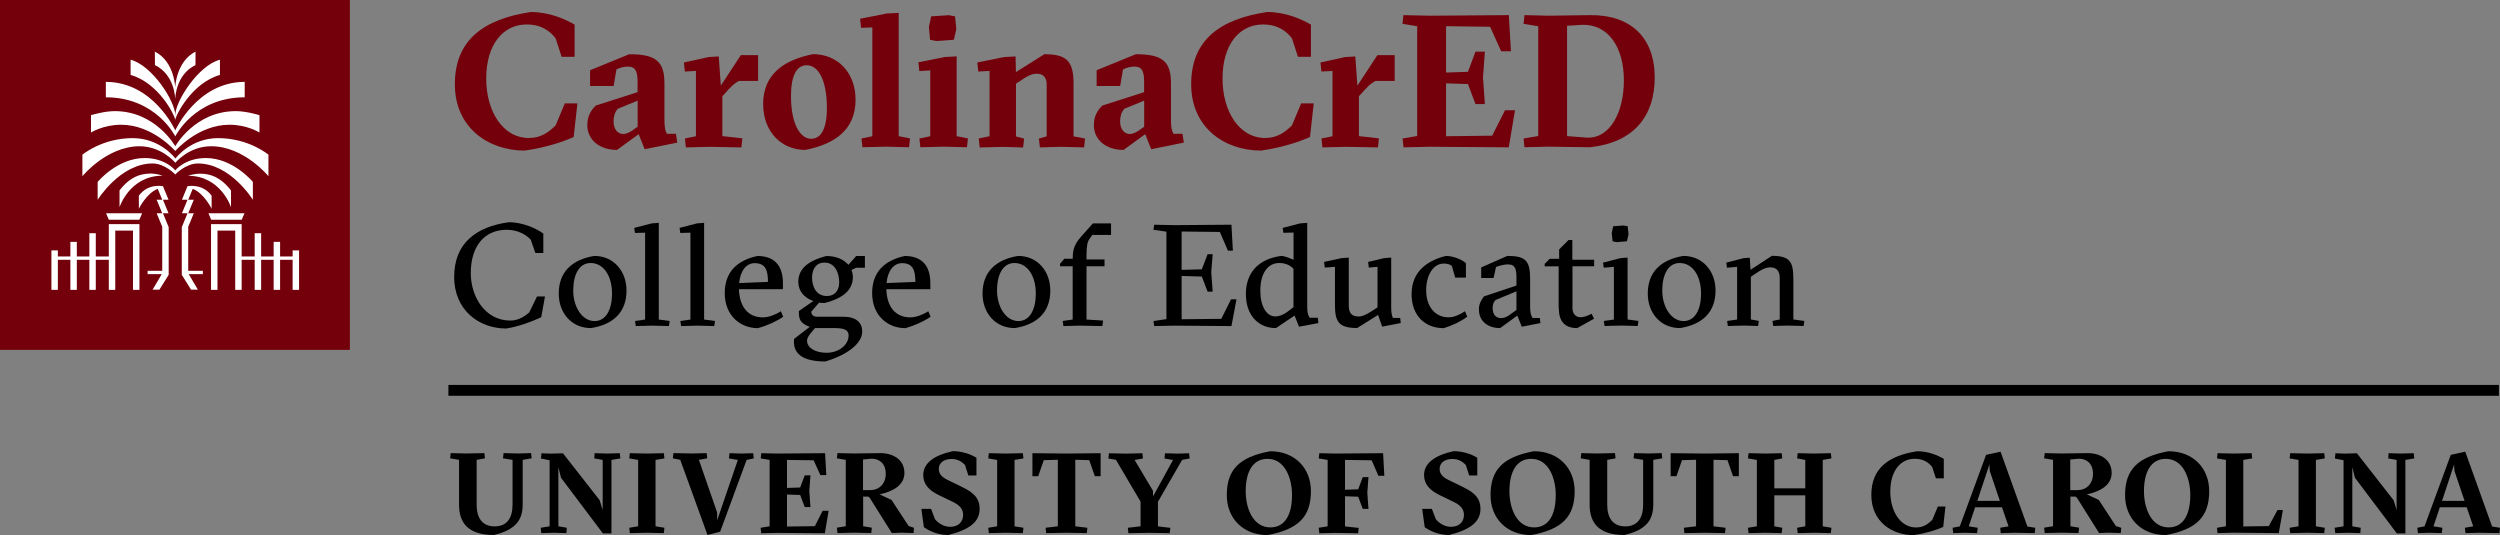 <?xml version="1.0" encoding="UTF-8"?>
<svg id="Layer_2" data-name="Layer 2" xmlns="http://www.w3.org/2000/svg" viewBox="0 0 345.33 73.9">
  <rect x="0" y="0" width="345.33" height="73.9" fill="#808080" stroke="none"/>
  <defs>
    <style>
      .cls-1, .cls-2, .cls-3 {
        stroke-width: 0px;
      }

      .cls-2 {
        fill: #73000a;
      }

      .cls-3 {
        fill: #fff;
      }
    </style>
  </defs>
  <g id="Layer_1-2" data-name="Layer 1">
    <g>
      <g>
        <path class="cls-2" d="m62.83,11.64c0-6.14,4-9,10.48-9.98,2.55,0,4.73.96,6.06,1.74v4.45h-1.79l-.83-2.55c-.7-.91-1.87-1.92-4-1.92-3.22,0-5.59,2.7-5.59,7.49,0,4.42,2.24,8.19,5.9,8.19,1.69,0,2.76-.83,3.69-1.74l1.27-3.04h1.74l-.52,4.65c-1.59.7-3.9,1.46-6.76,1.87-5.04,0-9.65-3.17-9.65-9.15Z"/>
        <path class="cls-2" d="m81.13,17.23c0-1.12.47-1.98,1.17-2.65l5.77-1.85v-1.48c0-1.59-.42-2.05-1.33-2.05-.57,0-1.14.16-1.59.39l-.39,2.29h-3.25v-2.18l5.41-2.21c3.64,0,4.86.96,4.86,4v5.04c0,1.04.1,1.51.34,1.95h1.25l.18,1.22-4.5.91-.83-2.08-2.99,2.18c-2.39,0-4.11-1.35-4.11-3.48Zm6.27.75l.68-.47v-3.61l-2.73,1.12c-.42.42-.6,1.12-.6,1.72,0,1.25.7,1.77,1.33,1.77.52,0,.99-.31,1.33-.52Z"/>
        <path class="cls-2" d="m94.6,19.13l1.53-.31v-9.02l-1.53.08-.13-1.25,3.41-.75,1.4-.08.29,4.03,2.76-4.21h2.39v3.56h-2.63c-.65.29-1.27.94-1.95,1.72l-.36.39v5.51l2.76.31-.13,1.25-4.42-.08-3.25.08-.13-1.22Z"/>
        <path class="cls-2" d="m105.41,14.42c0-4.32,3.04-6.16,6.89-6.94,3.38,0,5.88,2.52,5.88,6.29,0,4.32-3.07,6.16-6.94,6.94-3.33,0-5.82-2.55-5.82-6.29Zm8.81.49c0-4-1.27-5.9-2.78-5.9-1.35,0-2.18,1.33-2.18,4.26,0,3.85,1.27,5.9,2.78,5.9,1.35,0,2.18-1.35,2.18-4.26Z"/>
        <path class="cls-2" d="m118.99,19.13l1.51-.31V3.79l-1.56.05-.13-1.25,3.69-.73,1.64-.08v17.03l1.56.31-.13,1.22-3.22-.08-3.22.08-.13-1.22Z"/>
        <path class="cls-2" d="m126.99,19.13l1.51-.31v-9.1l-1.51.1-.13-1.22,3.69-.73,1.59-.08v11.02l1.56.31-.13,1.22-3.22-.08-3.22.08-.13-1.22Zm1.48-13.65l-.16-1.74.31-1.48,2.44-.16.86.16.18,1.77-.34,1.46-2.44.18-.86-.18Z"/>
        <path class="cls-2" d="m135.18,19.13l1.51-.31v-9.02l-1.56.08-.13-1.25,3.72-.75,1.56-.08.05,2.16,3.93-2.47c3.04,0,4.03.91,4.03,4.03v7.31l1.59.31-.13,1.22-3.22-.08-2.89.08-.13-1.22,1.07-.31v-7.12c0-1.04-.49-1.53-1.38-1.53-.75,0-1.53.47-2.26.99l-.6.39v7.28l1.12.31-.13,1.22-2.78-.08-3.22.08-.13-1.22Z"/>
        <path class="cls-2" d="m151.1,17.23c0-1.12.47-1.98,1.17-2.65l5.77-1.85v-1.48c0-1.59-.42-2.05-1.33-2.05-.57,0-1.14.16-1.59.39l-.39,2.29h-3.25v-2.18l5.41-2.21c3.64,0,4.86.96,4.86,4v5.04c0,1.04.1,1.51.34,1.95h1.25l.18,1.22-4.5.91-.83-2.08-2.99,2.18c-2.39,0-4.11-1.35-4.11-3.48Zm6.27.75l.68-.47v-3.61l-2.73,1.12c-.42.42-.6,1.12-.6,1.72,0,1.25.7,1.77,1.33,1.77.52,0,.99-.31,1.33-.52Z"/>
        <path class="cls-2" d="m164.54,11.64c0-6.14,4-9,10.48-9.98,2.55,0,4.73.96,6.06,1.74v4.45h-1.79l-.83-2.55c-.7-.91-1.87-1.92-4-1.92-3.22,0-5.59,2.7-5.59,7.49,0,4.42,2.24,8.19,5.9,8.19,1.69,0,2.76-.83,3.69-1.74l1.27-3.04h1.74l-.52,4.65c-1.59.7-3.9,1.46-6.76,1.87-5.04,0-9.65-3.17-9.65-9.15Z"/>
        <path class="cls-2" d="m182.53,19.13l1.53-.31v-9.02l-1.53.08-.13-1.25,3.41-.75,1.4-.08.29,4.03,2.76-4.21h2.39v3.56h-2.63c-.65.29-1.27.94-1.95,1.72l-.36.39v5.51l2.76.31-.13,1.25-4.42-.08-3.25.08-.13-1.22Z"/>
        <path class="cls-2" d="m193.73,19.13l2.03-.34V3.63l-2.03-.34.13-1.2,3.59.08,10.97-.08.29,4.99h-1.35l-1.53-3.38-6.08-.08v6.4l3.02-.1,1.04-2.78h1.3l-.26,3.56.26,3.67h-1.3l-1.04-2.76-3.02-.1v7.31l6.37-.08,1.77-3.51h1.38l-.86,5.12-10.95-.08-3.59.08-.13-1.22Z"/>
        <path class="cls-2" d="m210.45,19.13l2.03-.34V3.63l-2.03-.34.13-1.2,3.28.08,5.82-.08c5.51-.05,8.89,3.04,8.89,8.63,0,5.17-2.76,9-9.02,9.62l-5.77-.08-3.2.08-.13-1.22Zm13.86-8.03c0-4.5-2.11-7.8-5.8-7.67l-2.05.13v15.24l2.73.21c3.2.16,5.12-3.51,5.12-7.9Z"/>
        <path class="cls-1" d="m62.74,38.22c0-4.65,3.09-6.92,7.54-7.52,2.07,0,3.91.94,4.77,1.56v2.69h-1.1l-.64-1.85c-.54-.58-1.68-1.36-3.31-1.36-2.95,0-4.97,2.09-4.97,6,0,3.23,1.97,6.54,5.46,6.54,1.2,0,2.07-.66,2.61-1.12l1.08-2.21h1.1l-.52,2.87c-1.08.52-3.17,1.32-4.85,1.56-3.71,0-7.18-2.51-7.18-7.16Z"/>
        <path class="cls-1" d="m77.18,40.56c0-2.99,1.81-4.69,4.91-5.21,2.65,0,4.45,2.07,4.45,4.79,0,2.97-1.81,4.69-4.91,5.18-2.65,0-4.45-2.05-4.45-4.77Zm7.36,0c0-2.53-1.22-4.23-2.95-4.23-1.62,0-2.41,1.64-2.41,3.81s1.18,4.21,2.95,4.21c1.6,0,2.41-1.64,2.41-3.79Z"/>
        <path class="cls-1" d="m87.71,44.34l1.4-.2v-12l-1.4.04-.1-.7,2.39-.62,1-.08v13.36l1.5.2-.1.7-2.29-.06-2.29.06-.1-.7Z"/>
        <path class="cls-1" d="m93.97,44.34l1.4-.2v-12l-1.4.04-.1-.7,2.39-.62,1-.08v13.36l1.5.2-.1.7-2.29-.06-2.29.06-.1-.7Z"/>
        <path class="cls-1" d="m108.19,43.75c-.96.66-2.21,1.22-3.49,1.58-2.41,0-4.59-1.71-4.59-4.85,0-2.95,1.77-4.53,4.51-5.12,2.63,0,3.53,1.65,3.53,3.75v.84h-6.08c.08,2.41,1.24,3.89,3.31,3.89.8,0,1.76-.38,2.49-.84l.32.76Zm-6.1-4.65l3.99-.16c0-1.54-.3-2.59-1.83-2.59-1.16,0-1.99,1.04-2.15,2.75Z"/>
        <path class="cls-1" d="m109.68,47.16v-.34l2.17-1.67c-1.4-.52-1.5-1.16-1.5-2.07v-.12l1.99-1.38c-1.26-.44-2.07-1.4-2.07-2.63,0-1.7,1.16-2.89,3.89-3.59,1.3,0,2.39.46,3.03,1.22l1.08-1.22h1.2v1.62h-1.2l-.66.32c.12.3.2.62.2.96,0,1.69-1.18,2.89-3.89,3.59-.28,0-.54,0-.78-.04l-1.08,1.24c0,.42.3.7.78.7h3.65c1.81,0,2.61.84,2.61,2.05,0,1.64-2.07,3.23-5.09,4.13-2.89,0-4.35-.9-4.35-2.75Zm7.54-.82c0-.72-.54-1.02-1.89-1.02h-2.75c-1.02,1.12-1.1,1.48-1.1,1.75,0,.94,1.08,1.66,2.71,1.66s3.03-1.06,3.03-2.39Zm-1.3-7.34c0-1.04-.42-2.73-2.05-2.73-1.08,0-1.7.84-1.7,2.11,0,.96.42,2.51,2.05,2.51,1.08,0,1.7-.74,1.7-1.89Z"/>
        <path class="cls-1" d="m128.55,43.75c-.96.66-2.21,1.22-3.49,1.58-2.41,0-4.59-1.71-4.59-4.85,0-2.95,1.77-4.53,4.51-5.12,2.63,0,3.53,1.65,3.53,3.75v.84h-6.08c.08,2.41,1.24,3.89,3.31,3.89.8,0,1.76-.38,2.49-.84l.32.76Zm-6.1-4.65l3.99-.16c0-1.54-.3-2.59-1.83-2.59-1.16,0-1.99,1.04-2.15,2.75Z"/>
        <path class="cls-1" d="m135.72,40.56c0-2.99,1.81-4.69,4.91-5.21,2.65,0,4.45,2.07,4.45,4.79,0,2.97-1.81,4.69-4.91,5.18-2.65,0-4.45-2.05-4.45-4.77Zm7.36,0c0-2.53-1.22-4.23-2.95-4.23-1.62,0-2.41,1.64-2.41,3.81s1.18,4.21,2.95,4.21c1.6,0,2.41-1.64,2.41-3.79Z"/>
        <path class="cls-1" d="m146.77,44.34l1.4-.2v-7.36h-1.75v-.34l.6-.7h1.16v-.2c0-1.2.38-1.97,1.1-2.79l1.68-1.89h2.51v1.59h-2.59l-.38.54c-.28.38-.42.96-.42,2.25v.6h2.49v.94h-2.49v7.36l2.29.14-.1.76-3.09-.06-2.29.06-.1-.7Z"/>
        <path class="cls-1" d="m159.33,44.34l1.79-.26v-12.08l-1.79-.26.1-.7,2.75.06,7.92-.06.2,3.59h-.68l-1.12-2.59-5.28-.06v5.3l2.79-.08.8-2.09h.7l-.2,2.49.2,2.69h-.7l-.8-2.09-2.79-.08v5.98l5.48-.06,1.34-2.69h.76l-.7,3.69-7.92-.06-2.75.06-.1-.7Z"/>
        <path class="cls-1" d="m172.09,40.67c0-3.23,1.97-4.93,4.89-5.32.4,0,1.24.32,1.7.54v-3.77l-1.4.04-.1-.68,2.39-.62,1-.08v11.65c0,.8.14,1.16.34,1.46h1.12l.08.74-2.67.5-.62-1.54-2.57,1.73c-2.53,0-4.15-1.89-4.15-4.65Zm5.98,2.23l.6-.48v-5.29c-.44-.5-1.14-.8-1.97-.8-1.6,0-2.61,1.46-2.61,3.81,0,2.21.88,3.57,2.07,3.57.54,0,1.22-.26,1.91-.82Z"/>
        <path class="cls-1" d="m184.4,42.07v-5.21l-1.4.1-.1-.78,2.39-.52,1.02-.08v6.64c0,1.04.42,1.5,1.4,1.5.62,0,1.42-.5,2.17-1l.4-.26v-5.6l-1.2.1-.1-.78,2.19-.52,1-.08v6.84c0,.86.1,1.18.24,1.5h1l.08.7-2.57.5-.56-1.62-2.89,1.81c-2.63,0-3.07-.94-3.07-3.25Z"/>
        <path class="cls-1" d="m194.99,40.57c0-3.13,2.29-4.63,4.75-5.22.92,0,2.15.46,2.75,1v2h-1.48l-.46-1.62c-.32-.24-.62-.32-1.16-.32-1.36,0-2.39,1.52-2.39,3.69s1.16,3.73,3.11,3.73c.76,0,1.56-.38,2.25-.84l.32.76c-.92.66-1.93,1.16-3.25,1.58-2.55,0-4.45-1.67-4.45-4.75Z"/>
        <path class="cls-1" d="m204.28,42.77c0-.72.26-1.24.7-1.83l4.49-1.5v-1c0-1.2-.1-1.92-1.18-1.92-.54,0-1.2.18-1.64.36l-.34,1.52h-1.71v-1.46l3.61-1.59c2.51,0,3.15.64,3.15,3.17v3.91c0,.86.14,1.18.34,1.5h1l.08.7-2.57.5-.62-1.54-2.37,1.73c-1.71,0-2.93-.96-2.93-2.55Zm4.35.64l.84-.58v-2.59l-2.89,1.2c-.3.3-.4.7-.4,1.12,0,1.02.58,1.38,1.16,1.38s1.04-.34,1.3-.52Z"/>
        <path class="cls-1" d="m215.3,42.63v-5.84h-1.93v-.34l.7-.7h1.3v-1.3l1.3-1.3h.52v2.73h3.01v.9h-2.99v5.84c0,.76.54,1.2,1.06,1.2.46,0,.86-.12,1.58-.48l.34.68-2.33,1.3c-1.68,0-2.53-.9-2.53-2.69Z"/>
        <path class="cls-1" d="m221.53,44.34l1.4-.2v-7.28l-1.4.12-.1-.7,2.39-.62,1-.08v8.55l1.5.2-.1.7-2.29-.06-2.29.06-.1-.7Zm1.22-11.01l-.12-1.12.2-.96,1.44-.1.56.1.12,1.12-.22.96-1.44.12-.54-.12Z"/>
        <path class="cls-1" d="m227.61,40.56c0-2.99,1.81-4.69,4.91-5.21,2.65,0,4.45,2.07,4.45,4.79,0,2.97-1.81,4.69-4.91,5.18-2.65,0-4.45-2.05-4.45-4.77Zm7.36,0c0-2.53-1.22-4.23-2.95-4.23-1.62,0-2.41,1.64-2.41,3.81s1.18,4.21,2.95,4.21c1.6,0,2.41-1.64,2.41-3.79Z"/>
        <path class="cls-1" d="m238.55,44.34l1.4-.2v-7.28l-1.4.12-.1-.7,2.39-.62.86-.06.1,1.67,2.95-1.93c2.55,0,2.97.86,2.97,3.25v5.54l1.52.2-.1.7-2.29-.06-1.91.06-.1-.7,1-.2v-5.7c0-1.04-.46-1.5-1.32-1.5-.7,0-1.4.44-2.07.9l-.6.4v5.9l1.1.2-.1.7-1.89-.06-2.29.06-.1-.7Z"/>
        <path class="cls-1" d="m63.41,69.72v-6.2l-1.23-.21.08-.72,2.12.05,2.53-.05.08.72-1.15.21v6.2c0,1.87.82,2.99,2.49,2.99s2.47-1.12,2.47-3.02v-6.17l-1.32-.21.08-.72,2.01.05,1.79-.05.08.72-1.24.21v6.13c0,2.08-.85,3.51-3.98,4.25-3.56,0-4.81-1.68-4.81-4.18Z"/>
        <path class="cls-1" d="m77.49,65.98l-.36-1.45v8.17l1.16.2-.05.74-1.71-.05-1.76.05-.08-.74,1.23-.2v-9.12l-1.2-.25.08-.72,1.29.05,1.67-.05,5.07,6.48.42,1.35v-6.91l-1.16-.21.05-.72,1.71.05,1.76-.05.08.72-1.23.21v10.15h-1.18l-5.79-7.69Z"/>
        <path class="cls-1" d="m86.92,72.9l1.23-.2v-9.17l-1.23-.21.08-.72,2.36.05,2.34-.05.08.72-1.23.21v9.17l1.23.2-.08.74-2.34-.05-2.36.05-.08-.74Z"/>
        <path class="cls-1" d="m93.98,63.52l-1.04-.21.08-.72,2.72.05,1.87-.05.08.72-1.15.21,2.52,7.27v1.09l2.86-8.35-1.23-.21.08-.72,1.7.05,1.57-.05.08.72-.99.21-3.65,9.91-1.75.46-3.76-10.37Z"/>
        <path class="cls-1" d="m105.08,72.9l1.23-.2v-9.17l-1.23-.21.08-.72,2.17.05,6.64-.05.17,3.02h-.82l-.93-2.04-3.68-.05v3.87l1.82-.06.63-1.68h.79l-.16,2.16.16,2.22h-.79l-.63-1.67-1.82-.06v4.42l3.85-.05,1.07-2.12h.83l-.52,3.1-6.62-.05-2.17.05-.08-.74Z"/>
        <path class="cls-1" d="m126.25,72.91l-.06.72-1.71-.05-1.29.05-3.05-4.86-.2-.17h-.71v4.09l1.2.2-.08.74-2.31-.05-2.36.05-.08-.74,1.23-.2v-9.17l-1.23-.21.08-.72,2.33.05,3.51-.05c1.9-.02,3.41.94,3.41,2.74,0,1.68-1.57,2.56-3.43,2.96l1.65.77,2.36,3.6.76.25Zm-7.03-5.21h1.02c1.18,0,2.11-.85,2.11-2.25s-.85-2.08-1.94-2.09l-1.2.11v4.23Z"/>
        <path class="cls-1" d="m127.62,72.84l-.35-2.55h1.34l.54,1.43c.58.68,1.34,1.05,2.11,1.05,1.07,0,1.78-.64,1.78-1.65,0-.77-.46-1.34-1.4-1.78l-1.94-.94c-1.49-.72-2.17-1.59-2.17-2.79,0-1.57,1.4-2.71,4.09-3.29,1.13,0,2.36.35,3.26.91v2.45h-1.12l-.46-1.45c-.55-.57-1.13-.83-1.86-.83-1.07,0-1.76.54-1.76,1.37,0,.66.38,1.12,1.23,1.53l2.03.99c1.71.82,2.38,1.65,2.38,2.99,0,1.76-1.31,2.86-4.33,3.62-1.16,0-2.34-.36-3.37-1.07Z"/>
        <path class="cls-1" d="m136.51,72.9l1.23-.2v-9.17l-1.23-.21.08-.72,2.36.05,2.34-.05.08.72-1.23.21v9.17l1.23.2-.08.74-2.34-.05-2.36.05-.08-.74Z"/>
        <path class="cls-1" d="m144.42,72.9l1.7-.2v-9.19l-1.94.05-.77,2.22h-.8v-3.18l4.8.05,4.62-.05v3.18h-.8l-.77-2.22-1.93-.05v9.19l1.67.2-.08.74-2.78-.05-2.83.05-.08-.74Z"/>
        <path class="cls-1" d="m155.8,72.9l1.75-.2v-3.41l-3.4-5.77-1.05-.19.08-.72,2.31.05,2.31-.05.08.72-1.15.21,2.53,4.25.02.77,2.75-5.02-1.18-.21.08-.72,1.73.05,1.59-.05.08.72-1.04.19-3.34,5.79v3.4l1.71.2-.08.74-2.83-.05-2.88.05-.08-.74Z"/>
        <path class="cls-1" d="m169.46,68.4c0-3.51,1.7-5.27,5.99-6.07,3.43,0,5.63,2.36,5.63,5.51,0,3.51-1.7,5.27-5.99,6.07-3.43,0-5.63-2.36-5.63-5.51Zm9.01-.02c0-2.34-.99-5-3.38-5-2.09,0-3.02,1.86-3.02,4.47,0,2.39,1.02,5,3.41,5,2.09,0,2.99-1.87,2.99-4.47Z"/>
        <path class="cls-1" d="m182.16,72.9l1.23-.2v-9.17l-1.23-.21.08-.72,2.17.05,6.64-.05.17,3.12h-.82l-.93-2.14-3.68-.05v4.12l1.82-.06.63-1.68h.79l-.16,2.16.16,2.22h-.79l-.63-1.68-1.82-.06v4.17l1.89.2-.08.74-3.19-.05-2.17.05-.08-.74Z"/>
        <path class="cls-1" d="m196.8,72.84l-.35-2.55h1.34l.54,1.43c.58.68,1.34,1.05,2.11,1.05,1.07,0,1.78-.64,1.78-1.65,0-.77-.46-1.34-1.4-1.78l-1.94-.94c-1.49-.72-2.17-1.59-2.17-2.79,0-1.57,1.4-2.71,4.09-3.29,1.13,0,2.36.35,3.26.91v2.45h-1.12l-.46-1.45c-.55-.57-1.13-.83-1.86-.83-1.07,0-1.76.54-1.76,1.37,0,.66.38,1.12,1.23,1.53l2.03.99c1.71.82,2.38,1.65,2.38,2.99,0,1.76-1.31,2.86-4.33,3.62-1.16,0-2.34-.36-3.37-1.07Z"/>
        <path class="cls-1" d="m205.89,68.4c0-3.51,1.7-5.27,5.99-6.07,3.43,0,5.63,2.36,5.63,5.51,0,3.51-1.7,5.27-5.99,6.07-3.43,0-5.63-2.36-5.63-5.51Zm9.01-.02c0-2.34-.99-5-3.38-5-2.09,0-3.02,1.86-3.02,4.47,0,2.39,1.02,5,3.41,5,2.09,0,2.99-1.87,2.99-4.47Z"/>
        <path class="cls-1" d="m219.58,69.72v-6.2l-1.23-.21.08-.72,2.12.05,2.53-.05.08.72-1.15.21v6.2c0,1.87.82,2.99,2.49,2.99s2.47-1.12,2.47-3.02v-6.17l-1.32-.21.08-.72,2.01.05,1.79-.05.08.72-1.24.21v6.13c0,2.08-.85,3.51-3.98,4.25-3.56,0-4.81-1.68-4.81-4.18Z"/>
        <path class="cls-1" d="m232.58,72.9l1.7-.2v-9.19l-1.94.05-.77,2.22h-.8v-3.18l4.8.05,4.62-.05v3.18h-.8l-.77-2.22-1.93-.05v9.19l1.67.2-.08.74-2.78-.05-2.83.05-.08-.74Z"/>
        <path class="cls-1" d="m241.45,72.9l1.23-.2v-9.17l-1.23-.21.08-.72,2.36.05,2.22-.05.08.72-1.1.21v3.92h4.28v-3.92l-1.13-.21.08-.72,2.25.05,2.33-.05.08.72-1.2.21v9.17l1.2.2-.08.74-2.33-.05-2.25.05-.08-.74,1.13-.2v-4.28h-4.28v4.28l1.1.2-.08.74-2.22-.05-2.36.05-.08-.74Z"/>
        <path class="cls-1" d="m258.49,68.37c0-3.71,2.42-5.44,6.34-6.04,1.54,0,2.86.58,3.67,1.05v2.69h-1.09l-.5-1.54c-.42-.55-1.13-1.16-2.42-1.16-1.95,0-3.38,1.64-3.38,4.53,0,2.67,1.35,4.96,3.57,4.96,1.02,0,1.67-.5,2.23-1.05l.77-1.84h1.05l-.31,2.82c-.96.42-2.36.88-4.09,1.13-3.05,0-5.84-1.92-5.84-5.54Z"/>
        <path class="cls-1" d="m269.72,72.9l.99-.19,3.63-9.88,2-.44,3.71,10.34,1.09.17-.08.74-2.8-.05-1.89.05-.08-.74,1.15-.2-.9-2.63h-3.71l-.88,2.63,1.23.2-.08.74-1.71-.05-1.59.05-.08-.74Zm6.53-3.7l-1.4-4.14-.05-.9-1.67,5.03h3.11Z"/>
        <path class="cls-1" d="m293.01,72.91l-.06.72-1.71-.05-1.29.05-3.05-4.86-.2-.17h-.71v4.09l1.2.2-.08.74-2.31-.05-2.36.05-.08-.74,1.23-.2v-9.17l-1.23-.21.08-.72,2.33.05,3.51-.05c1.9-.02,3.41.94,3.41,2.74,0,1.68-1.57,2.56-3.43,2.96l1.65.77,2.36,3.6.76.25Zm-7.03-5.21h1.02c1.18,0,2.11-.85,2.11-2.25s-.85-2.08-1.94-2.09l-1.2.11v4.23Z"/>
        <path class="cls-1" d="m293.54,68.4c0-3.51,1.7-5.27,5.99-6.07,3.43,0,5.63,2.36,5.63,5.51,0,3.51-1.7,5.27-5.99,6.07-3.43,0-5.63-2.36-5.63-5.51Zm9.01-.02c0-2.34-.99-5-3.38-5-2.09,0-3.02,1.86-3.02,4.47,0,2.39,1.02,5,3.41,5,2.09,0,2.99-1.87,2.99-4.47Z"/>
        <path class="cls-1" d="m306.24,72.9l1.23-.2v-9.17l-1.23-.21.08-.72,2.17.05,2.53-.05.08.72-1.23.21v9.19l3.52-.05,1.21-2.22h.74l-.57,3.19-6.29-.06-2.17.06-.08-.74Z"/>
        <path class="cls-1" d="m316.27,72.9l1.23-.2v-9.17l-1.23-.21.08-.72,2.36.05,2.34-.05.08.72-1.23.21v9.17l1.23.2-.08.74-2.34-.05-2.36.05-.08-.74Z"/>
        <path class="cls-1" d="m325.29,65.98l-.36-1.45v8.17l1.16.2-.05.74-1.71-.05-1.76.05-.08-.74,1.23-.2v-9.12l-1.2-.25.08-.72,1.29.05,1.67-.05,5.07,6.48.42,1.35v-6.91l-1.16-.21.05-.72,1.71.05,1.76-.05.08.72-1.23.21v10.15h-1.18l-5.79-7.69Z"/>
        <path class="cls-1" d="m333.91,72.9l.99-.19,3.63-9.88,2-.44,3.71,10.34,1.09.17-.08.74-2.8-.05-1.89.05-.08-.74,1.15-.2-.9-2.63h-3.71l-.88,2.63,1.23.2-.08.74-1.71-.05-1.59.05-.08-.74Zm6.53-3.7l-1.4-4.14-.05-.9-1.67,5.03h3.11Z"/>
      </g>
      <rect class="cls-1" x="61.94" y="53.17" width="283.24" height="1.5"/>
      <g>
        <rect class="cls-2" width="48.33" height="48.33"/>
        <path class="cls-3" d="m34.93,27.6v-2.47s-2.71-3.3-6.49-3.3c-2.9,0-4.23,1.7-4.23,1.7,0,0-1.33-1.7-4.23-1.7-3.78,0-6.49,3.3-6.49,3.3v2.47s3.09-5.02,7.59-5.02c1.7,0,3.13,1.52,3.13,1.52,0,0,1.43-1.52,3.13-1.52,4.5,0,7.59,5.02,7.59,5.02Zm-8.93,3.73h0l.77-1.87h-.77l.77-1.87h-.77l.62-1.5c1.54.57,2.61,2.74,2.61,2.74v-1.8c-1.27-1.74-3.33-1.31-3.33-1.31l-.77,1.87h.77l-.77,1.87h.77l-.77,1.87h-.02v6.63l1.28,2.05h.94l-1.26-2.14h1.95v-.46h-2.02v-6.08Zm-.04-7.05c4.56,0,5.95,4.35,5.95,4.35v-2.32c-1.49-1.92-2.92-2.3-4.19-2.32-1.01-.01-1.76.3-1.76.3Zm7.43,6.07l.38-.89h-4.98l.38.89h4.22Zm7.03,4.24v.84h-1.73v-2.02h-.89v2.02h-1.73v-3.22h-.89v3.22h-1.8v-4.47h-4.23v9.08h.89v-8.19h2.45v8.19h.89v-4.15h1.8v4.15h.89v-4.15h1.73v4.15h.89v-4.15h1.73v4.15h.89v-5.45h-.89Zm-16.21-18.01c0-.54,2.25-5.12,6.17-6.23v-2.1c-2.95.75-6.17,5.72-6.17,7.68,0-1.96-3.23-6.93-6.17-7.68v2.1c3.93,1.11,6.17,5.7,6.17,6.23Zm0,2.26s2.64-5.4,9.59-5.4v-2.13c-6.57,0-9.59,6.7-9.59,6.7,0,0-3.02-6.7-9.59-6.7v2.13c6.95,0,9.59,5.4,9.59,5.4Zm-1.7,10.62h.77l-.77-1.87h.77l-.77-1.87s-2.06-.44-3.33,1.31v1.8s1.07-2.17,2.61-2.74l.62,1.5h-.77l.77,1.87h-.77l.77,1.87h0v6.08h-2.02v.46h1.95l-1.26,2.14h.94l1.28-2.05v-6.63h-.02l-.77-1.87Zm-5.78-12.23c4.36,0,7.48,3.63,7.48,3.63,0,0,3.11-3.63,7.48-3.63,2.48,0,4.15,1.08,4.15,1.08v-2.4s-1.78-.56-3.27-.56c-5.65,0-8.36,4.85-8.36,4.85,0,0-2.71-4.85-8.36-4.85-1.49,0-3.28.56-3.28.56v2.4s1.68-1.08,4.16-1.08Zm7.48-3.64s.05-3.27,2.79-4.6c.01-1.07.01-1.86.01-1.86-2.71,1.37-2.81,4.97-2.81,4.97,0,0-.09-3.6-2.81-4.97,0,0,0,.79.01,1.86,2.74,1.34,2.79,4.6,2.79,4.6Zm-9.18,16.76h4.22l.38-.89h-4.98l.38.89Zm5.67-6.37c-1.27.02-2.7.4-4.19,2.32v2.32s1.39-4.35,5.95-4.35c0,0-.76-.31-1.76-.3Zm-1.47-3.78c3.14,0,4.99,2.29,4.99,2.29,0,0,1.85-2.3,4.99-2.29,4.54.04,7.87,4.14,7.87,4.14v-2.97s-2.7-2.29-6.95-2.29c-3.84,0-5.9,2.82-5.9,2.82,0,0-2.05-2.82-5.9-2.82-4.25,0-6.95,2.29-6.95,2.29v2.97s3.33-4.1,7.87-4.14Zm-4.2,15.23h-1.8v-3.22h-.89v3.22h-1.73v-2.02h-.89v2.02h-1.73v-.84h-.89v5.45h.89v-4.15h1.73v4.15h.89v-4.15h1.73v4.15h.89v-4.15h1.8v4.15h.89v-8.19h2.45v8.19h.89v-9.08h-4.23v4.47Z"/>
      </g>
    </g>
  </g>
</svg>